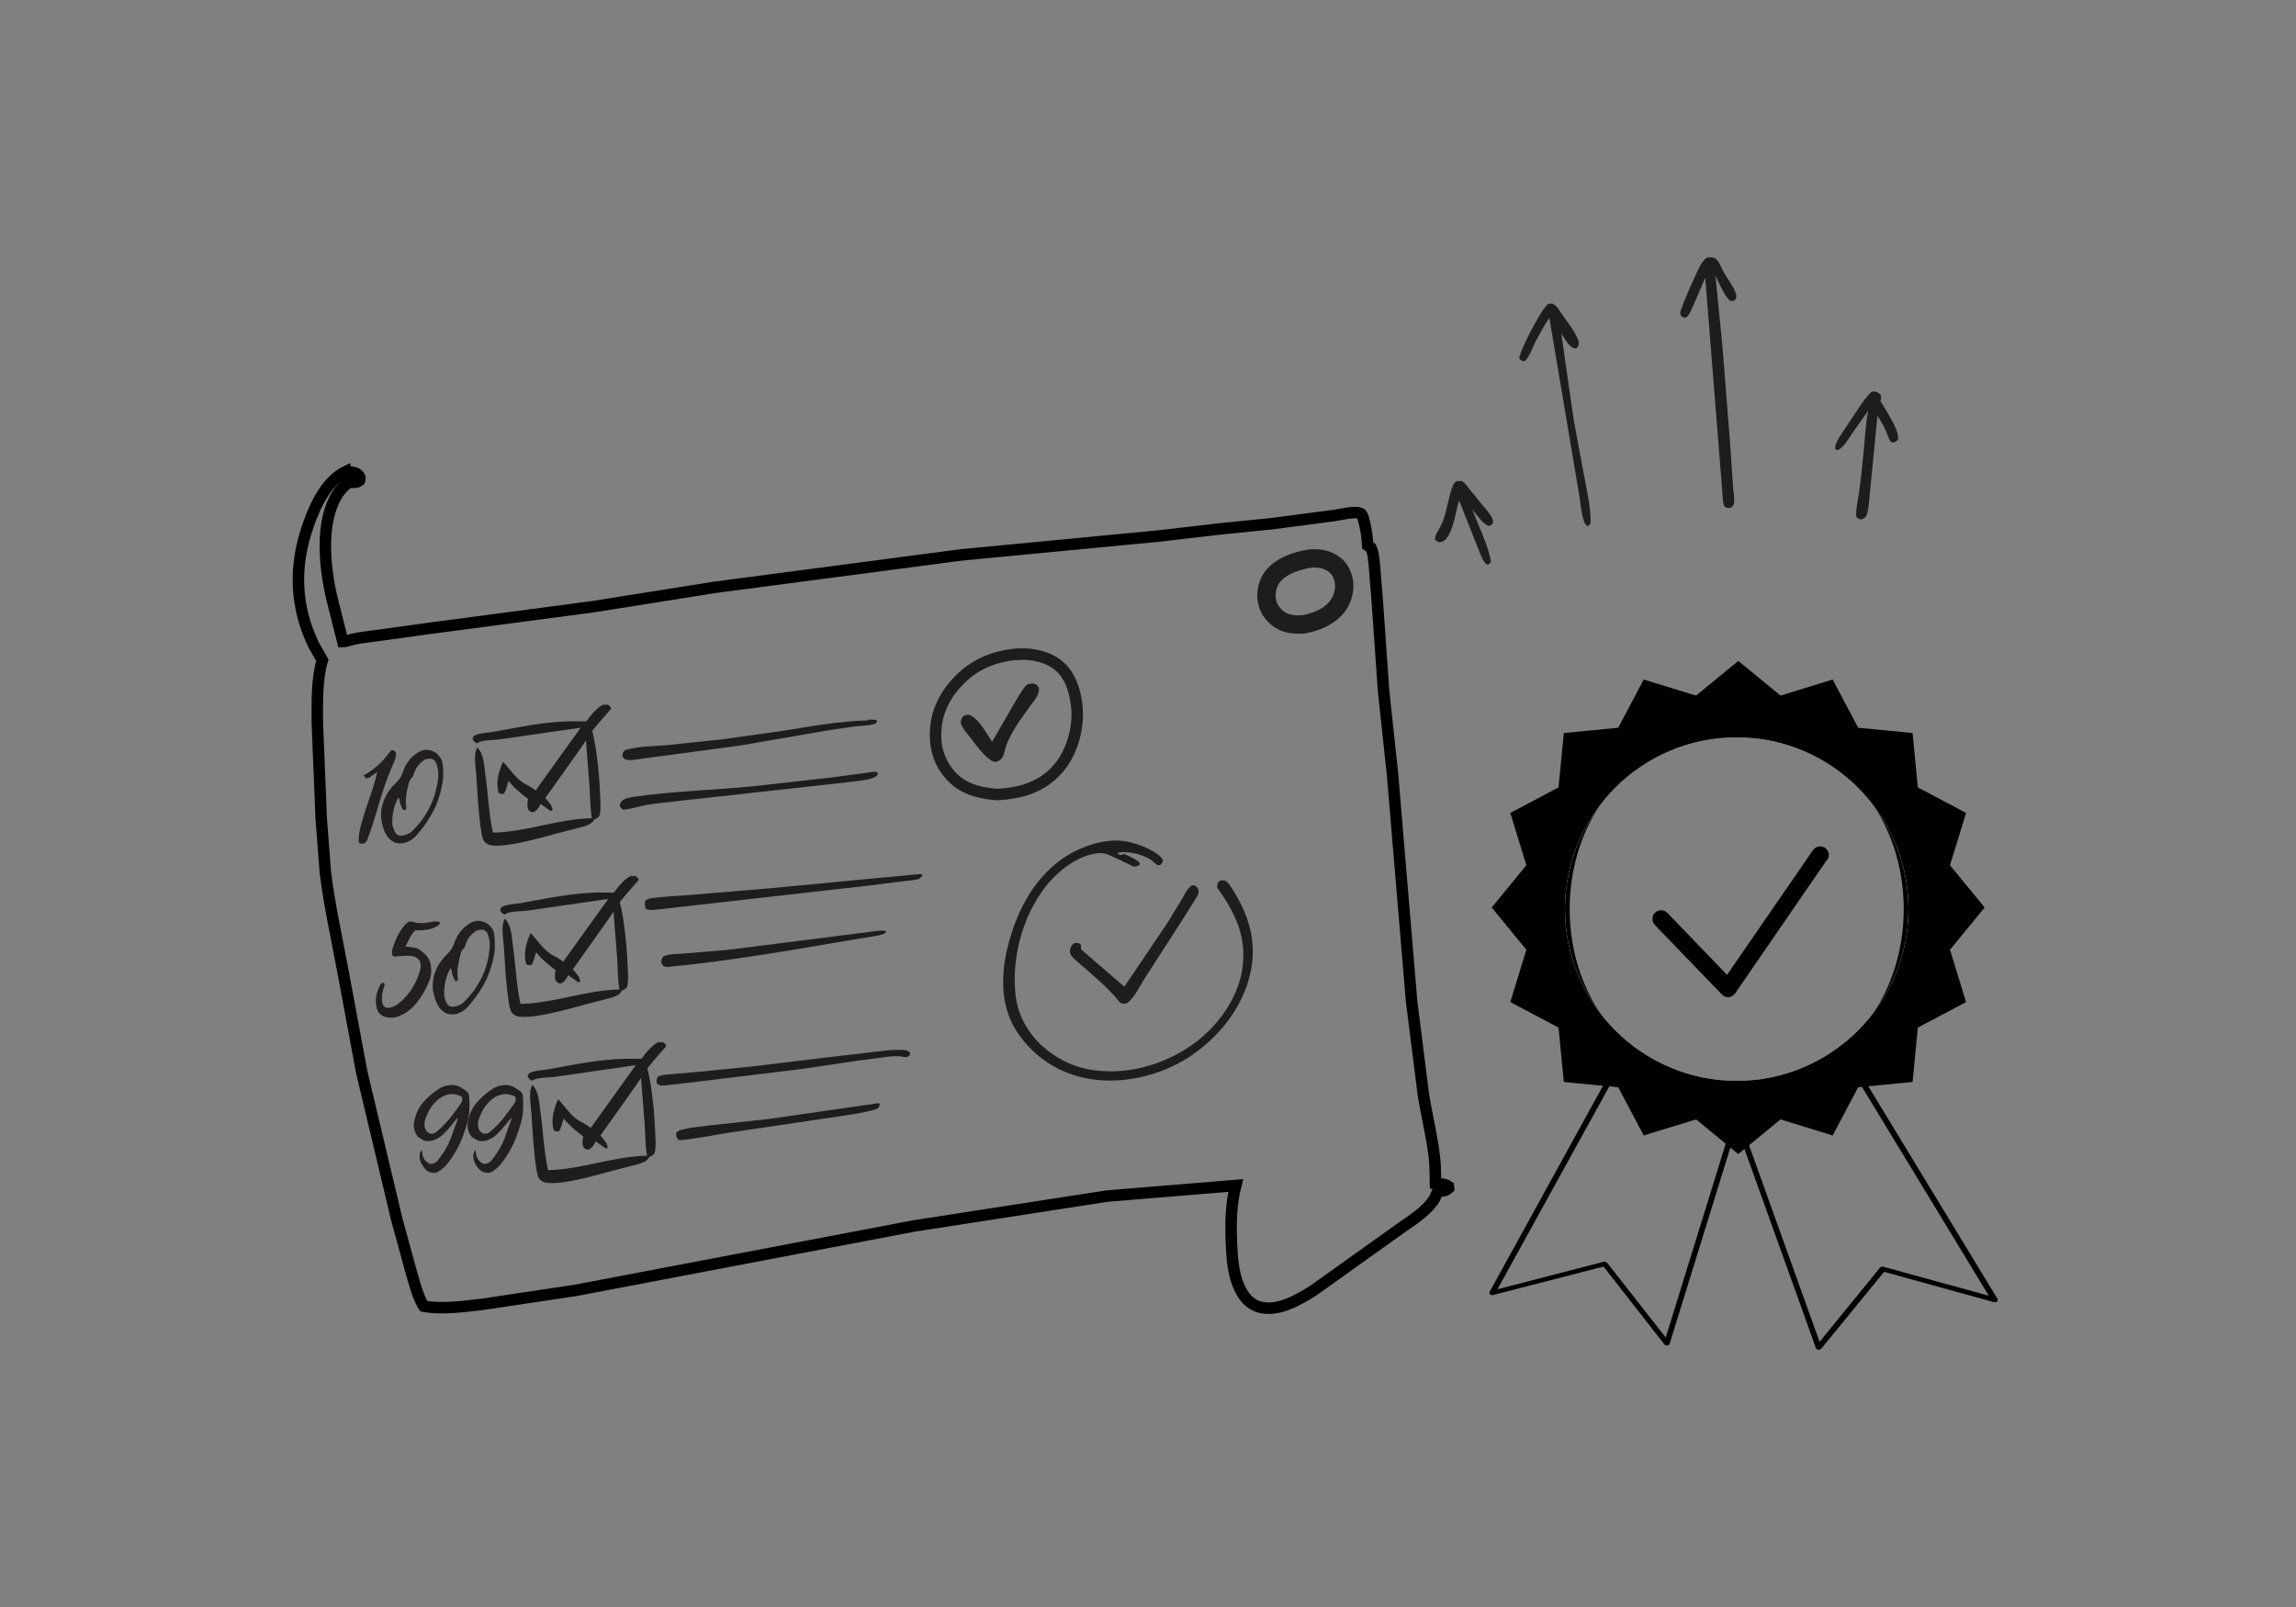 <?xml version="1.0" encoding="UTF-8"?>
<svg id="Layer_1" data-name="Layer 1" xmlns="http://www.w3.org/2000/svg" viewBox="0 0 10 7">
  <rect x="0" y="0" width="10" height="7" fill="#808080" stroke="none"/>
  <defs>
    <style>
      .cls-1, .cls-2, .cls-3, .cls-4 {
        fill: none;
      }

      .cls-1, .cls-3 {
        stroke-width: .05px;
      }

      .cls-1, .cls-3, .cls-4 {
        stroke-miterlimit: 10;
      }

      .cls-1, .cls-4 {
        stroke: #1f1c1c;
      }

      .cls-5 {
        fill: #231f20;
      }

      .cls-6 {
        fill: #fff;
      }

      .cls-7 {
        fill: #010101;
      }

      .cls-3 {
        stroke: #000;
      }

      .cls-8 {
        fill: #1f1c1c;
      }

      .cls-4 {
        stroke-width: .08px;
      }
    </style>
  </defs>
  <rect class="cls-2" width="10" height="7"/>
  <path class="cls-8" d="M6.351,2.097l.015-.002c.006.004.011.007.015.012l.073.09c.015.018.033.037.044.058.004.008.005.013.004.022-.006.01-.006.01-.017.014-.028-.008-.053-.05-.073-.073.028.077.066.146.082.228-.005.01-.007.01-.017.014-.016-.01-.023-.033-.031-.05l-.091-.23c-.016.05-.02.106-.046.152-.009.016-.017.025-.035.03-.014-.002-.014-.002-.024-.012-.001-.022.017-.042.027-.063.016-.033.022-.069.031-.103.004-.016.016-.071.028-.082.004-.003.009-.005.013-.008h0ZM6.351,2.097"/>
  <path class="cls-8" d="M8.153,1.707c.003-.001.006-.002.01-.002.012.001.02.007.028.015.004.013.002.016-.001.028l.006.009c.02.034.08.122.07.159-.01.009-.012.01-.026.012-.014-.01-.019-.037-.027-.053-.01-.022-.023-.044-.036-.065l-.034.35c-.003.026-.004.059-.013.083-.005.013-.013.016-.026.02-.012-.004-.012-.004-.02-.014-0-.02.002-.037.005-.057.015-.082.022-.166.03-.248.005-.052.007-.104.018-.155l-.071.1c-.014.021-.04.067-.065.072l-.008-.006c-.001-.004-.001-.005-0-.009.004-.024.027-.055.04-.075l.064-.096c.017-.025.033-.049.055-.069h0ZM8.153,1.707"/>
  <path class="cls-8" d="M6.746,1.324l.014-.002c.02.008.031.029.043.047.024.034.056.074.071.113.005.014.002.019-.003.031-.006.004-.007.006-.014.004-.025-.006-.042-.044-.057-.064l.054.375.045.242c.013.069.029.137.029.208-.006.01-.005.01-.016.013-.022-.017-.027-.094-.032-.123l-.132-.784c-.023.034-.043.072-.062.108-.012.023-.026.067-.047.082-.01-.002-.014-.004-.021-.011-.001-.008-.001-.006.001-.013.011-.039.095-.21.127-.228h0ZM6.746,1.324"/>
  <path class="cls-8" d="M7.434,1.123c.009-.003.021-.003.03 0.0.008.003.015.009.02.016.009.014.015.032.023.046.016.029.042.061.053.092.004.012.003.018-.002.029-.009.005-.011.005-.021.005-.024-.015-.052-.084-.067-.112l.003.018.029.292.034.431.013.19c.001.018.006.04.004.058-.001.008-.004.014-.009.02-.008.004-.013.007-.023.004-.013-.004-.013-.013-.016-.024l-.078-.978-.05.116c-.009.019-.016.041-.031.056-.01.002-.01.002-.02-.002-.005-.006-.008-.009-.008-.017-0-.018.073-.181.087-.206.008-.014.017-.025.029-.036h0ZM7.434,1.123"/>
  <g>
    <path class="cls-3" d="M1.509,2.057c.01-0.0.02-.001.03.001.012.003.021.007.027.018.004.007.001.011-.001.018-.013.01-.031.006-.047.007-.018.015-.034.03-.047.05-.078.121-.057.316-.027.449l.049.195c.013 0.0.03-.007.042-.01.034-.008.07-.011.104-.016l.232-.032.71-.094.535-.085,1.072-.141.858-.082.267-.031.228-.023.274-.036c.027-.004.09-.021.113-.007.01.012.011.027.015.041.008.033.012.063.014.097l.014.01c.011.023.012.051.015.077l.013.161.027.385.039.364.083.988.052.412c.015.091.038.181.048.273.004.036.003.073.004.109.017.002.043.002.056.012l.001.009c-.012.011-.024.012-.041.013-.006.001-.005-.001-.007.003-.007.014-.01.027-.02.04-.034.046-.085.08-.132.112l-.129.092-.259.185c-.065.041-.153.093-.233.073-.033-.008-.06-.032-.077-.061-.041-.067-.045-.152-.048-.229-.003-.08-.001-.162.019-.24l-.56.046-.84.13-1.476.281-.408.061c-.08.009-.172.022-.252.008-.003-.004-.006-.008-.008-.013-.023-.045-.036-.099-.05-.147l-.06-.219-.153-.643-.079-.425c-.027-.147-.061-.295-.079-.444l-.018-.234-.017-.42c-0-.088-.003-.185.022-.269l-.038-.067c-.082-.169-.086-.347-.023-.523.03-.086.079-.192.165-.233h0ZM1.509,2.057"/>
    <path class="cls-2" d="M5.884,2.286c.01-.001.019-.004.029 0.0.023.054.026.129.032.187l.041.593.037.369.08.976.054.402.038.207.016.132c-.255-.031-.513-.045-.77-.039-.333.008-.666.046-.996.088l-1.335.213-.691.115c-.164.025-.326.052-.492.058l-.014-.039c-.035-.105-.062-.214-.089-.322l-.142-.63-.098-.504-.048-.264c-.015-.109-.022-.217-.029-.327-.014-.222-.016-.443.001-.665.013-.005.029-.005.043-.007l.095-.011.675-.093.85-.13.734-.096.292-.038.891-.082.796-.096ZM5.884,2.286"/>
    <path class="cls-8" d="M3.82,4.806c.006-0.0.007 0.0.012.002-.001.01-.003.011-.008.02-.033.014-.076.019-.111.026l-.485.072c-.089.012-.178.032-.267.041l-.009-.005c-.007-.01-.007-.015-.007-.027.009-.01.015-.012.028-.015.038-.009.08-.013.119-.018l.258-.028.471-.068ZM3.82,4.806"/>
    <path class="cls-8" d="M3.821,4.055c.012-.001.03-.004.039.002l-.006.008c-.016.009-.035.011-.053.014l-.11.018c-.256.044-.515.089-.774.114-.007.001-.015.002-.022-.001-.01-.004-.011-.009-.015-.018.001-.011.002-.016.009-.026.025-.012.069-.01.096-.013l.189-.016.647-.082ZM3.821,4.055"/>
    <path class="cls-8" d="M3.806,3.362c.007-.001.01 0.0.017.004l-.001.011c-.021.022-.096.025-.127.03l-.803.089c-.03.003-.06.007-.089.013-.03.006-.059.016-.089.018-.008-.005-.009-.006-.014-.015 0-.009-.001-.012.006-.02.012-.015.036-.018.054-.021.171-.025.346-.029.519-.046l.331-.037.196-.026ZM3.806,3.362"/>
    <path class="cls-8" d="M3.779,3.135c.013-.001.025 0.0.038.001l.003.007-.005.008c-.029.011-.067.01-.098.014l-.115.017-.382.066-.47.063c-.006.001-.017-.001-.022-.002-.01-.003-.013-.007-.017-.015.001-.013.001-.016.01-.026.056-.018.124-.017.182-.022l.246-.026.264-.037c.123-.02.244-.042.369-.045h0ZM3.779,3.135"/>
    <path class="cls-8" d="M3.878,4.574l.044-.001c.016 0.0.031.001.042.013l-.002.011-.009.007c-.006.001-.011.001-.017 0-.026-.006-.051-.003-.078-0l-.134.018-.237.035-.526.064-.068.007c-.014.001-.022.001-.033-.009-0-.014-.001-.018.006-.03.018-.008.039-.008.058-.01l.117-.01.238-.024.322-.039.276-.032ZM3.878,4.574"/>
    <path class="cls-8" d="M3.977,3.81c.013-.001.027-.003.04-.002l-.002.009c-.004.003-.007.008-.011.01-.013.007-.041.008-.057.01l-.167.021-.936.106c-.012-.001-.022.001-.032-.006-.003-.013-.006-.022-.001-.035.01-.007.017-.01.029-.011.057-.008.114-.009.171-.014l.345-.029.621-.059ZM3.977,3.81"/>
    <path class="cls-8" d="M5.188,3.858l.012-.002c.007.003.01.005.015.011.005.007.007.014.005.023-.002.011-.011.022-.017.032l-.043.069-.172.267c-.022.033-.048.091-.08.112-.013.003-.017.003-.029-.002-.054-.068-.126-.126-.191-.183-.008-.007-.017-.015-.023-.024-.006-.009-.006-.016-.004-.026.003-.013.008-.021.019-.027.014-.001.015-.002.027.006.001.005.001.01.001.016l-0.0.005.189.163.189-.28.062-.102c.01-.017.021-.041.036-.054l.006-.004ZM5.188,3.858"/>
    <path class="cls-4" d="M5.707,2.433c.035-.002.066.001.096.02.028.017.042.043.049.074.008.037-.002.077-.023.108-.034.05-.095.074-.152.085-.034.001-.066.001-.097-.017-.03-.017-.053-.046-.061-.08-.008-.036-.001-.075.02-.106.035-.051.109-.075.167-.084h0ZM5.707,2.433"/>
    <path class="cls-8" d="M2.751,3.817l.016-.002.013.011c0.0.003.001.005.001.008-0.0.001-.061.069-.068.079-.003.004-.012.013-.013.016-.001.003.003.015.004.019l.011.058c.01.07.017.142.019.212.001.026.004.056-.003.081-.009.011-.012.012-.024.017l-.001.003c-.008.015-.028.022-.043.027l-.116.03c-.057.015-.26.076-.307.045-.017-.011-.02-.03-.023-.048-.013-.08-.017-.162-.022-.243-.002-.033-.015-.101.004-.128.028.028.029.074.034.111.013.086.015.176.034.26.145-.003.285-.06.431-.063-.008-.044-.007-.09-.01-.135l-.016-.204-.022.033c-.015.022-.155.218-.155.218 0.0 0.0.008.01.009.011.011.013.023.025.022.043l-.007.003-.044-.031c-.008.015-.016.029-.032.036-.013-.001-.013-.002-.022-.011-.006-.015-.004-.026-.002-.042l.001-.005c-.033-.025-.059-.046-.085-.078-.007.018-.009.04-.021.056-.01.001-.012 0-.022-.004-.014-.046 0-.093.019-.136.033.035.059.08.104.101.014.007.026.015.038.024l.196-.273-.355.051c-.023.003-.074.002-.092.014l-.004.003c-.012-.006-.013-.007-.02-.019l.005-.013c.019-.013.062-.014.085-.018.109-.02.218-.043.33-.046l.057-0c.003 0.0.017.001.018 0.0.003-.001.013-.016.015-.019.017-.021.038-.044.062-.055h0ZM2.751,3.817"/>
    <path class="cls-8" d="M2.871,4.541l.016-.002.013.011c0.0.003.001.005.001.008-0.0.001-.061.069-.068.079-.003.004-.012.013-.013.016-.001.003.003.015.004.019l.011.058c.01.07.017.142.019.212.001.026.004.056-.003.081-.009.011-.012.012-.024.017l-.001.003c-.008.015-.028.022-.043.027l-.116.03c-.057.015-.26.076-.307.045-.017-.011-.02-.03-.023-.048-.013-.08-.017-.162-.022-.243-.002-.033-.015-.101.004-.128.028.028.029.074.034.111.013.086.015.176.034.26.145-.003.285-.06.431-.063-.008-.044-.007-.09-.01-.135l-.016-.204-.022.033c-.015.022-.155.218-.155.218 0.0 0.0.008.01.009.011.011.013.023.025.022.043l-.007.003-.044-.031c-.008.015-.016.029-.032.036-.013-.001-.013-.002-.022-.011-.006-.015-.004-.026-.002-.042l.001-.005c-.033-.025-.059-.046-.085-.078-.007.018-.009.04-.021.056-.01.001-.012 0-.022-.004-.014-.046 0-.093.019-.136.033.035.059.08.104.101.014.007.026.015.038.024l.196-.273-.355.051c-.023.003-.074.002-.092.014l-.004.003c-.012-.006-.013-.007-.02-.019l.005-.013c.019-.013.062-.014.085-.018.109-.02.218-.043.33-.046l.057-0c.003 0.0.017.001.018 0.0.003-.001.013-.016.015-.019.017-.021.038-.044.062-.055h0ZM2.871,4.541"/>
    <path class="cls-8" d="M4.885,3.748c-.039-.012-.062-.037-.106-.031-.088.01-.177.081-.229.15-.099.13-.146.312-.126.474.007.054.026.103.057.148.06.088.161.152.266.17.155.027.32-.019.447-.109.105-.074.195-.196.216-.324.023-.142-.029-.248-.109-.36-0-.015 0-.016.009-.028.011-.005.017-.004.028-.001.012.009.019.019.027.032.074.115.111.233.081.369-.034.154-.141.285-.271.369-.132.084-.308.123-.462.086-.121-.028-.228-.105-.292-.212-.065-.108-.061-.242-.031-.361.039-.156.121-.311.263-.396.077-.046.184-.079.274-.054l.006.002.007.002c.037.01.105.037.125.072-.001.013-.003.012-.012.022-.004 0-.008.001-.011 0-.007-.002-.021-.017-.028-.022-.021-.014-.053-.026-.078-.03-.015-.003-.056-.008-.069-0.0.008.008.008.008.02.008l.008-.005c.022.011.055.023.07.041-.002.008-0.0.007-.007.01-.007.004-.014.006-.022.004l-.05-.024ZM4.885,3.748"/>
    <path class="cls-8" d="M2.631,3.071l.016-.002.013.011c0.0.003.001.005.001.008-0.0.001-.061.069-.068.079-.003.004-.012.013-.013.016-.001.003.003.015.004.019l.011.058c.01.07.017.142.019.212.001.026.004.056-.003.081-.009.011-.012.012-.024.017l-.001.003c-.008.015-.028.022-.043.027l-.116.03c-.057.015-.26.076-.307.045-.017-.011-.02-.03-.023-.048-.013-.08-.017-.162-.022-.243-.002-.033-.015-.101.004-.128.028.028.029.074.034.111.013.086.015.176.034.26.145-.003.285-.06.431-.063-.008-.044-.007-.09-.01-.135l-.016-.204-.022.033c-.015.022-.155.218-.155.218 0.0 0.0.008.01.009.011.011.013.023.025.022.043l-.007.003-.044-.031c-.008.015-.016.029-.032.036-.013-.001-.013-.002-.022-.011-.006-.015-.004-.026-.002-.042l.001-.005c-.033-.025-.059-.046-.085-.078-.007.018-.009.04-.021.056-.01.001-.012 0-.022-.004-.014-.046 0-.093.019-.136.033.035.059.08.104.101.014.007.026.015.038.024l.196-.273-.355.051c-.023.003-.074.002-.092.014l-.004.003c-.012-.006-.013-.007-.02-.019l.005-.013c.019-.013.062-.014.085-.018.109-.02.218-.043.33-.046l.057-0c.003 0.0.017.001.018 0.0.003-.001.013-.016.015-.019.017-.021.038-.044.062-.055h0ZM2.631,3.071"/>
    <path class="cls-1" d="M4.435,2.85c.061-.005.132.011.179.052.052.045.073.122.077.188.006.089-.024.191-.083.259-.07.08-.161.106-.264.112-.064-.005-.126-.017-.177-.058-.052-.042-.085-.105-.091-.171-.008-.091.019-.172.077-.242.075-.09.166-.131.281-.141h0ZM4.435,2.85"/>
    <path class="cls-8" d="M4.479,2.98c.007-.002.016-.003.024-.002.011.002.015.009.021.017 0.0.002.001.004.001.006.001.026-.02.05-.035.07l-.05.07c-.022.033-.043.068-.057.105-.007.018-.007.038-.018.054-.008.012-.018.017-.032.019-.035-.007-.084-.076-.105-.104-.012-.016-.039-.045-.043-.065-.002-.009.003-.02.008-.027.008-.011.018-.009.03-.009.043.02.072.079.098.117l.106-.183c.015-.023.028-.052.051-.069h0ZM4.479,2.98"/>
    <g>
      <path class="cls-5" d="M1.645,3.361c-.005.003-.01.007-.015.011-.004.003-.008.006-.013.009-.001.002-.003.004-.006.005-.003.001-.006.002-.008.004-.004.001-.007 0-.009-.001-.003-.001-.007-.006-.011-.012.008-.003.017-.008.026-.015.011-.007.021-.014.03-.023.01-.008.02-.017.028-.026s.015-.017.02-.024c.005-.005.009-.011.013-.016.003-.006.009-.007.015-.004.008.004.011.011.01.021-.002.01-.004.018-.007.025-.022.049-.041.099-.057.152-.016.052-.031.104-.048.155-.004.009-.007.018-.01.027-.002.009-.007.017-.013.022-.004.004-.01.005-.017.004-.008-.001-.011-.006-.011-.013,0-.012.001-.023.003-.035.004-.023.01-.045.017-.067.006-.021.014-.043.021-.065.008-.021.015-.043.022-.065.007-.022.013-.045.018-.068Z"/>
      <path class="cls-5" d="M1.662,3.578c-.005-.032-.002-.062.01-.091.011-.028.028-.055.055-.079.006-.006.011-.013.016-.02.004-.006.008-.014.011-.023.013-.04.036-.07.071-.09.011-.006.021-.009.032-.009.011 0.0.021.003.03.007.01.005.019.011.025.02.008.009.012.018.015.028.003.022.004.045.003.07-.006.046-.018.089-.036.129-.02.04-.044.077-.074.112-.014.018-.031.03-.052.038-.016.005-.03.005-.044.001-.014-.004-.025-.013-.035-.025-.006-.008-.011-.018-.016-.028-.004-.011-.008-.024-.011-.04ZM1.738,3.474c-.001.001-.002.002-.003.002s-.002.001-.002.002c-.01.018-.016.037-.02.056s-.005.039-.004.059c.001.004.002.009.004.013.001.004.002.007.004.011.004.011.01.018.017.021.008.003.017.003.027 0.0.006-.001.013-.004.019-.007s.012-.007.016-.012c.007-.006.013-.013.018-.019.006-.006.012-.012.017-.019.017-.022.031-.046.043-.07.012-.024.021-.05.026-.077.003-.009.005-.018.006-.027.001-.009.002-.018.003-.027.001-.018-.001-.036-.009-.054-.007-.02-.021-.025-.043-.019,0,0-.001,0-.002 0-.001.001-.002.001-.003.001-.024.015-.041.035-.049.062-.001.003-.002.006-.003.008,0,.002-.002.005-.005.008-.005.005-.009.01-.011.016-.003.006-.005.013-.006.019-.004.015-.007.031-.009.046s-.002.031,0,.047c.001.004.001.007,0,.009-.001.003-.003.005-.006.005-.001.001-.002.001-.004.001s-.003-.001-.004-.002c-.005-.01-.01-.019-.012-.028l-.003-.013c-.001-.004-.002-.008-.003-.013Z"/>
    </g>
    <g>
      <path class="cls-5" d="M1.914,4.015c.002.004.002.008 0.0.011-.002.002-.004.005-.008.007-.016.009-.032.015-.048.017s-.033.003-.05.003c-.01.011-.019.022-.024.034-.006.012-.012.024-.018.036.012.001.025.003.038.005.013.001.025.008.036.019.02.015.032.033.036.056.004.022.003.044-.004.065-.008.019-.018.04-.03.061-.013.021-.027.041-.044.058-.017.017-.036.029-.057.038-.021.009-.042.01-.066.004-.014-.005-.024-.014-.03-.026-.005-.012-.008-.025-.008-.04,0-.015.002-.029.006-.042s.009-.025.015-.034c.003-.003.005-.005.008-.006.003-.001.006.001.01.006-.005.014-.008.027-.011.04-.002.012-.002.026,0,.04.001.009.006.016.012.02.006.004.014.004.023.002.013-.003.025-.009.036-.018.024-.019.045-.042.062-.071.017-.028.028-.056.034-.083.001-.015-0-.026-.006-.034-.005-.007-.013-.013-.021-.016-.009-.003-.019-.004-.03-.004-.011 0-.021.001-.031.002-.006,0-.011,0-.016.001-.005.001-.009.001-.013,0-.003-.001-.005-.003-.007-.007-.001-.004-.001-.01 0-.019.005-.021.013-.041.022-.06.009-.019.021-.037.035-.053.006-.006.012-.01.018-.012s.013-.001.021.002c.009.003.019.004.03.004.011-0.0.022-.001.032-.003.01-.002.02-.003.028-.004.008-0.0.015,0,.02.002Z"/>
      <path class="cls-5" d="M1.887,4.323c-.005-.032-.002-.062.009-.091.011-.028.029-.055.055-.079.006-.006.011-.013.016-.02.004-.006.008-.014.011-.023.013-.04.037-.07.072-.09.01-.006.021-.009.032-.009.011 0.0.021.003.031.007.01.005.018.011.025.02.007.009.012.018.014.028.003.022.004.045.003.07-.005.046-.018.089-.036.129-.019.04-.044.077-.074.112-.014.018-.031.03-.051.038-.016.005-.03.005-.044.001-.014-.004-.025-.013-.035-.025-.006-.008-.011-.018-.016-.028-.004-.011-.008-.024-.011-.04ZM1.963,4.219c-.001.001-.002.002-.003.002s-.001.001-.001.002c-.01.018-.016.037-.02.056-.004.019-.005.039-.004.059.001.004.002.009.003.013.001.004.002.007.004.011.004.011.01.018.017.021.007.003.016.003.027 0.0.006-.001.013-.004.019-.007.006-.003.012-.007.016-.012.007-.006.013-.013.018-.019.006-.006.011-.012.017-.019.017-.022.031-.046.043-.07.012-.024.021-.05.026-.077.003-.009.004-.018.005-.027.001-.009.002-.018.003-.027.001-.018-.001-.036-.008-.054-.007-.02-.021-.025-.043-.019-0,0-.001,0-.002 0-.001.001-.002.001-.003.001-.025.015-.042.035-.049.062-.001.003-.002.006-.003.008-0.0.002-.002.005-.005.008-.005.005-.009.01-.011.016-.003.006-.004.013-.006.019-.003.015-.006.031-.009.046-.002.015-.002.031,0,.047.001.004.001.007,0,.009-.001.003-.003.005-.005.005-.001.001-.002.001-.004.001s-.003-.001-.003-.002c-.005-.01-.01-.019-.012-.028l-.003-.013c-0-.004-.001-.008-.003-.013Z"/>
    </g>
    <g>
      <path class="cls-5" d="M1.825,4.957c-.019-.02-.026-.044-.021-.071.006-.033.019-.061.038-.083s.042-.042.068-.059c.008-.006.017-.01.026-.013.009-.002.019-.004.029-.005.014-0.0.026.002.037.008.011.006.021.013.031.02.005.004.008.009.009.015.001.006.002.012.002.018.001.017.001.034-0.0.051-.001.017-.004.034-.008.05-.009.032-.02.063-.033.093-.014.029-.031.058-.052.085-.005.006-.01.012-.015.017-.005.005-.011.01-.017.014-.009.008-.019.012-.029.012-.009 0-.018-.002-.026-.007-.008-.005-.015-.012-.021-.021-.006-.009-.011-.018-.013-.026-.003-.009-.003-.018-.002-.026s.004-.015.01-.019c-0.0.009.001.018.004.027.003.009.008.017.014.022.006.006.013.01.021.011.008 0.0.017-.003.026-.011l.007-.009c.002-.003.005-.006.007-.009.021-.027.036-.055.047-.084.011-.03.021-.059.031-.087-.001-.001-.004.002-.01.008-.005.007-.012.015-.02.025s-.018.021-.029.032c-.01.011-.022.02-.034.026-.012.006-.025.01-.038.01-.013,0-.026-.005-.039-.017ZM2.011,4.777c-.021-.011-.042-.014-.06-.009-.019.004-.035.014-.049.027-.014.013-.026.028-.035.046-.009.018-.016.034-.018.049-.001.011,0,.02.003.027.003.007.008.013.013.017.006.004.012.005.02.004s.015-.006.022-.013c.02-.017.038-.036.054-.056.016-.02.031-.041.046-.062.007-.01.008-.021.004-.03Z"/>
      <path class="cls-5" d="M2.059,4.957c-.019-.02-.026-.044-.021-.071.006-.033.019-.061.038-.083s.042-.042.068-.059c.008-.006.017-.01.026-.013.009-.002.019-.004.029-.005.014-0.0.026.002.037.008.011.006.021.013.031.02.005.004.008.009.009.015.001.006.002.012.002.018.001.017.001.034-0.0.051-.001.017-.004.034-.008.05-.009.032-.02.063-.033.093-.014.029-.031.058-.052.085-.005.006-.01.012-.015.017-.005.005-.011.01-.017.014-.009.008-.019.012-.029.012-.009 0-.018-.002-.026-.007-.008-.005-.015-.012-.021-.021-.006-.009-.011-.018-.013-.026-.003-.009-.003-.018-.002-.026s.004-.015.01-.019c-0.0.009.001.018.004.027.003.009.008.017.014.022.006.006.013.01.021.011.008 0.0.017-.003.026-.011l.007-.009c.002-.003.005-.006.007-.009.021-.027.036-.055.047-.084.011-.03.021-.059.031-.087-.001-.001-.004.002-.01.008-.005.007-.012.015-.02.025s-.018.021-.029.032c-.01.011-.022.02-.034.026-.012.006-.025.01-.038.01-.013,0-.026-.005-.039-.017ZM2.244,4.777c-.021-.011-.042-.014-.06-.009-.019.004-.035.014-.049.027-.014.013-.026.028-.035.046-.009.018-.016.034-.018.049-.001.011,0,.02.003.027.003.007.008.013.013.017.006.004.012.005.02.004s.015-.006.022-.013c.02-.017.038-.036.054-.056.016-.02.031-.041.046-.062.007-.01.008-.021.004-.03Z"/>
    </g>
  </g>
  <g>
    <g>
      <g>
        <polygon class="cls-2" points="7.054 4.626 6.499 5.633 6.989 5.506 7.26 5.851 7.592 4.776 7.054 4.626"/>
        <path class="cls-7" d="M7.26,5.861c-.004,0-.008-.002-.011-.005l-.265-.339-.481.124c-.005.001-.01 0-.013-.003-.003-.003-.004-.007-.002-.011l.554-1.007c.003-.005.01-.007.016-.005l.539.15c.006.002.01.007.008.012l-.333,1.076c-.001.004-.005.007-.01.007-.001 0-.001 0-.002 0ZM6.989,5.496c.004,0,.008.002.011.005l.255.325.323-1.044-.517-.144-.539.978.463-.12c.001-0.0.003-0.0.004-0Z"/>
      </g>
      <g>
        <polygon class="cls-2" points="7.542 4.813 7.921 5.869 8.199 5.528 8.687 5.662 8.08 4.663 7.542 4.813"/>
        <path class="cls-7" d="M7.921,5.879c-.001,0-.001-0-.002-0-.005-.001-.009-.003-.01-.007l-.379-1.056c-.002-.005.002-.01.008-.012l.539-.15c.006-.002.013 0.0.016.005l.607.999c.002.004.001.008-.002.011-.003.003-.009.004-.014.003l-.478-.132-.273.334c-.002.003-.006.005-.011.005ZM7.557,4.819l.368,1.026.263-.323c.003-.004.009-.006.015-.004l.459.126-.589-.97-.517.144Z"/>
      </g>
    </g>
    <g>
      <path class="cls-7" d="M7.957,3.746l-.4.582c-.006.009-.017.015-.028.016-.001 0-.002 0-.003 0-.01,0-.02-.004-.027-.012l-.292-.303c-.014-.015-.014-.039.001-.054.015-.014.039-.014.054.001l.26.27.374-.543c.012-.017.035-.022.053-.01.017.012.022.035.01.053Z"/>
      <path class="cls-7" d="M8.644,3.953l-.151-.184.07-.228-.21-.111-.023-.237-.237-.023-.111-.21-.227.07-.184-.151-.184.151-.228-.07-.111.21-.237.023-.023.237-.21.111.07.228-.151.184.151.184-.07.228.21.111.023.237.237.023.111.21.228-.07.184.151.184-.151.227.07.111-.21.237-.023.023-.237.21-.111-.07-.228.151-.184ZM7.564,4.708c-.97.013-.97-1.51 0-1.496.97-.014.97,1.51-0,1.496Z"/>
      <g>
        <path class="cls-6" d="M7.957,3.746l-.4.582c-.006.009-.017.015-.028.016-.001 0-.002 0-.003 0-.01,0-.02-.004-.027-.012l-.292-.303c-.014-.015-.014-.039.001-.054.015-.014.039-.014.054.001l.26.27.374-.543c.012-.017.035-.022.053-.01.017.012.022.035.01.053Z"/>
        <path class="cls-6" d="M7.564,3.199c-.42,0-.76.341-.76.761,0,.42.34.761.76.761.42,0,.76-.341.76-.761,0-.42-.34-.761-.76-.761ZM7.564,4.708c-.412,0-.748-.336-.748-.748,0-.413.335-.748.748-.748.412,0,.748.336.748.748,0,.412-.336.748-.748.748Z"/>
        <path class="cls-7" d="M7.564,3.186c-.426,0-.773.347-.773.773,0,.426.347.773.773.773s.773-.347.773-.773c0-.426-.347-.773-.773-.773ZM7.564,4.708c-.412,0-.748-.336-.748-.748,0-.413.335-.748.748-.748.412,0,.748.336.748.748,0,.412-.336.748-.748.748Z"/>
      </g>
      <path class="cls-7" d="M7.957,3.746l-.4.582c-.006.009-.017.015-.028.016-.001 0-.002 0-.003 0-.01,0-.02-.004-.027-.012l-.292-.303c-.014-.015-.014-.039.001-.054.015-.014.039-.014.054.001l.26.27.374-.543c.012-.017.035-.022.053-.01.017.012.022.035.01.053Z"/>
    </g>
  </g>
</svg>